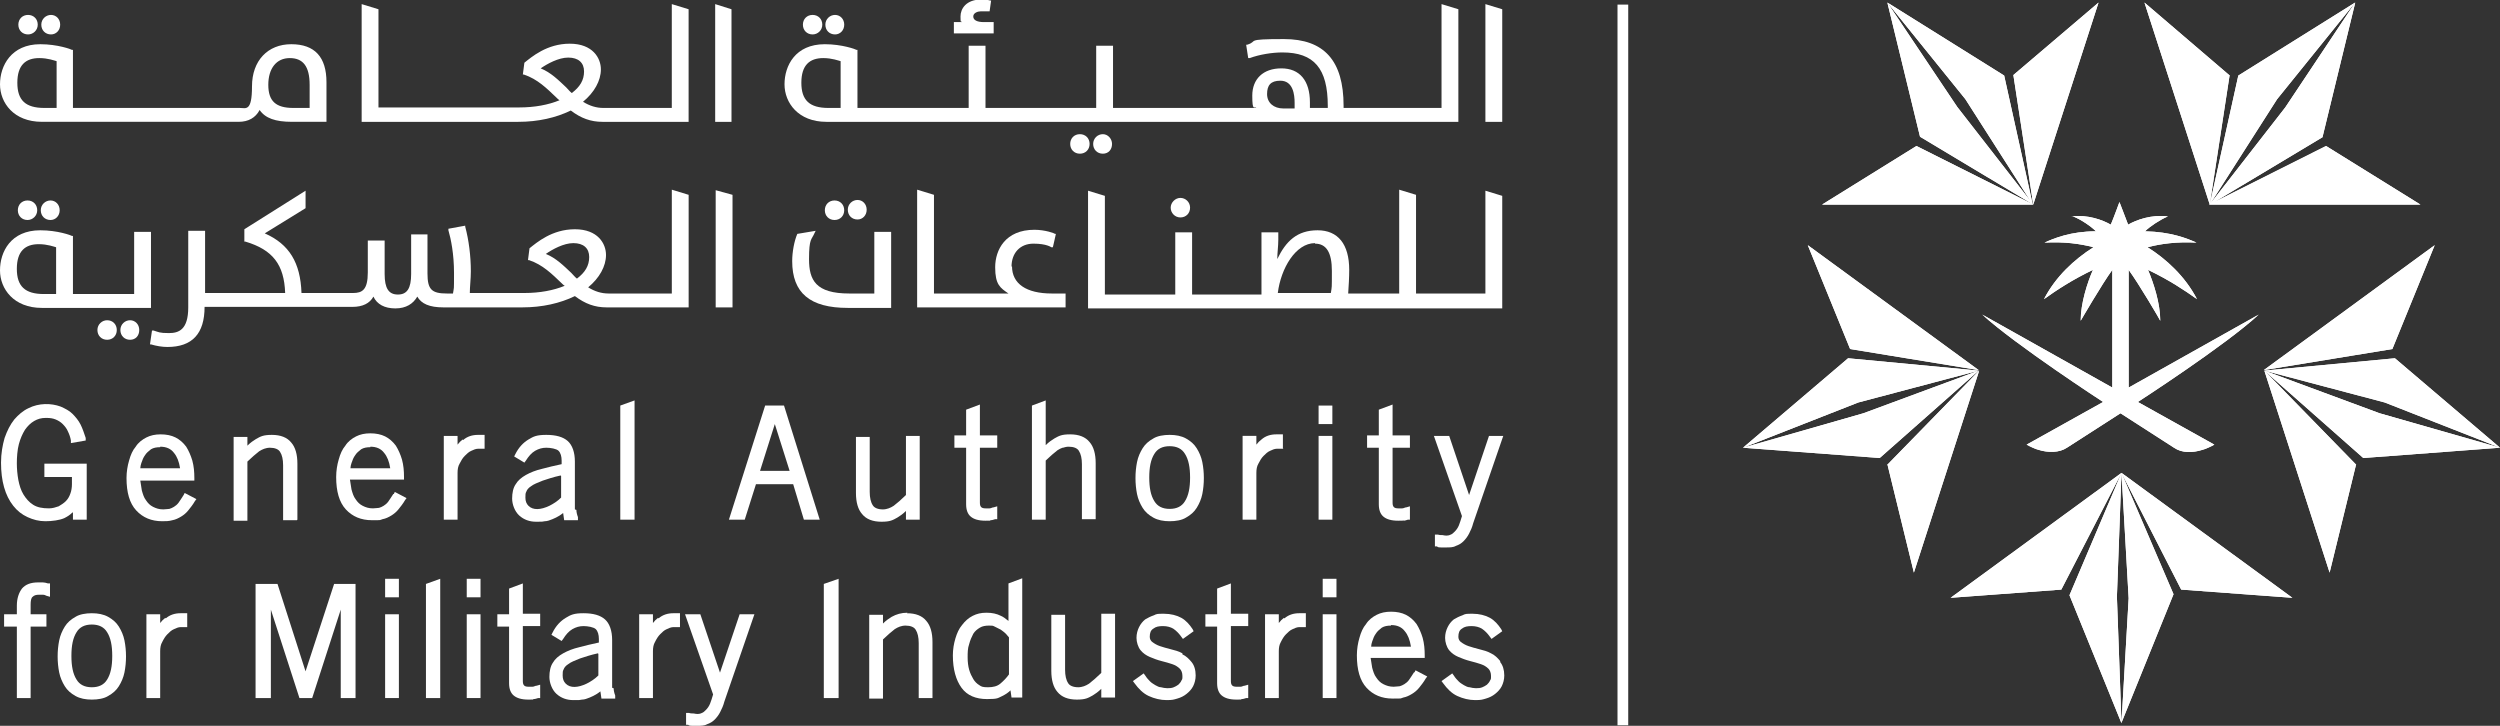 <svg width="124" height="36" viewBox="0 0 124 36" fill="none" xmlns="http://www.w3.org/2000/svg">
<rect x="0" y="0" width="124" height="36" fill="#333333" stroke="none"/>
<g clip-path="url(#clip0_5184_21499)">
<path d="M3.618 25.419V25.776H4.301V22.997H2.201V23.66H3.568V24.017C3.568 24.17 3.542 24.349 3.492 24.476C3.441 24.629 3.365 24.756 3.264 24.858C3.163 24.96 3.036 25.037 2.91 25.113C2.758 25.165 2.606 25.215 2.429 25.215C2.1 25.215 1.847 25.165 1.645 25.037C1.442 24.91 1.291 24.731 1.164 24.527C1.038 24.323 0.962 24.068 0.911 23.813C0.86 23.533 0.835 23.252 0.835 22.972C0.835 22.691 0.86 22.309 0.936 22.029C1.012 21.748 1.113 21.519 1.24 21.315C1.366 21.136 1.518 20.983 1.695 20.881C1.872 20.779 2.05 20.728 2.277 20.728C2.505 20.728 2.631 20.754 2.758 20.805C2.884 20.856 3.011 20.932 3.112 21.034C3.213 21.136 3.315 21.264 3.365 21.391C3.441 21.544 3.492 21.697 3.517 21.85V21.977C3.542 21.977 4.251 21.85 4.251 21.85V21.723C4.175 21.493 4.099 21.264 3.998 21.06C3.897 20.856 3.745 20.677 3.593 20.524C3.441 20.371 3.239 20.269 3.011 20.167C2.53 19.989 1.923 19.989 1.417 20.244C1.139 20.371 0.911 20.575 0.709 20.805C0.506 21.06 0.354 21.366 0.228 21.723C0.127 22.079 0.051 22.487 0.051 22.946C0.051 23.405 0.101 23.813 0.203 24.17C0.304 24.527 0.456 24.833 0.658 25.088C0.86 25.343 1.088 25.521 1.366 25.649C1.645 25.776 1.923 25.853 2.252 25.853C2.581 25.853 2.96 25.802 3.188 25.7C3.34 25.623 3.466 25.547 3.593 25.419H3.618Z" fill="white"/>
<path d="M8.021 25.853C8.224 25.853 8.375 25.853 8.552 25.802C8.704 25.776 8.856 25.7 8.983 25.623C9.109 25.547 9.236 25.445 9.337 25.317C9.438 25.19 9.565 25.037 9.666 24.858L9.742 24.756L9.16 24.451L9.109 24.552C9.008 24.705 8.932 24.833 8.856 24.935C8.78 25.037 8.704 25.088 8.628 25.139C8.552 25.19 8.477 25.215 8.401 25.241C8.325 25.241 8.224 25.266 8.097 25.266C7.895 25.266 7.743 25.215 7.591 25.139C7.439 25.062 7.338 24.96 7.237 24.807C7.136 24.68 7.085 24.502 7.034 24.323C7.009 24.17 6.984 24.017 6.959 23.839H9.64V23.711C9.64 23.405 9.615 23.125 9.539 22.844C9.463 22.589 9.362 22.36 9.236 22.156C9.084 21.952 8.907 21.799 8.704 21.697C8.502 21.595 8.249 21.544 7.971 21.544C7.692 21.544 7.465 21.595 7.262 21.697C7.06 21.799 6.857 21.952 6.731 22.156C6.579 22.334 6.478 22.564 6.402 22.844C6.326 23.099 6.275 23.405 6.275 23.711C6.275 24.425 6.427 24.96 6.756 25.317C7.085 25.674 7.515 25.853 8.046 25.853H8.021ZM7.945 22.156C8.249 22.156 8.477 22.258 8.628 22.462C8.78 22.64 8.881 22.895 8.932 23.227H6.959C6.959 23.15 6.984 23.048 7.009 22.972C7.06 22.819 7.11 22.691 7.186 22.589C7.262 22.462 7.363 22.385 7.49 22.283C7.616 22.207 7.768 22.181 7.945 22.181V22.156Z" fill="white"/>
<path d="M14.751 25.776V22.997C14.751 22.538 14.649 22.181 14.447 21.952C14.245 21.697 13.916 21.57 13.486 21.57C13.055 21.57 12.929 21.646 12.701 21.773C12.575 21.85 12.423 21.952 12.271 22.105V21.672H11.588V25.827H12.271V22.895C12.372 22.793 12.473 22.717 12.575 22.615C12.676 22.538 12.752 22.462 12.853 22.385C12.929 22.334 13.03 22.284 13.106 22.258C13.182 22.233 13.283 22.207 13.384 22.207C13.637 22.207 13.814 22.284 13.89 22.411C13.992 22.564 14.042 22.793 14.042 23.074V25.802H14.725L14.751 25.776Z" fill="white"/>
<path d="M19.508 24.502C19.406 24.655 19.33 24.782 19.255 24.884C19.179 24.986 19.103 25.037 19.027 25.088C18.951 25.139 18.875 25.165 18.799 25.19C18.723 25.19 18.622 25.215 18.495 25.215C18.293 25.215 18.141 25.165 17.989 25.088C17.838 25.012 17.736 24.91 17.635 24.757C17.534 24.629 17.483 24.451 17.433 24.272C17.408 24.119 17.382 23.966 17.357 23.788H20.039V23.66C20.039 23.354 20.014 23.074 19.938 22.793C19.862 22.538 19.761 22.309 19.634 22.105C19.482 21.901 19.305 21.748 19.103 21.646C18.9 21.544 18.647 21.493 18.369 21.493C18.091 21.493 17.863 21.544 17.661 21.646C17.458 21.748 17.256 21.901 17.129 22.105C16.977 22.284 16.876 22.513 16.8 22.793C16.724 23.048 16.674 23.354 16.674 23.66C16.674 24.374 16.826 24.91 17.154 25.267C17.483 25.623 17.914 25.802 18.445 25.802C18.976 25.802 18.799 25.802 18.976 25.751C19.128 25.726 19.28 25.649 19.406 25.573C19.533 25.496 19.659 25.394 19.761 25.267C19.862 25.139 19.988 24.986 20.09 24.808L20.165 24.706L19.583 24.4L19.533 24.502H19.508ZM18.369 22.156C18.673 22.156 18.9 22.258 19.052 22.462C19.204 22.64 19.305 22.895 19.356 23.227H17.382C17.382 23.15 17.408 23.048 17.433 22.972C17.483 22.819 17.534 22.692 17.61 22.59C17.686 22.462 17.787 22.386 17.914 22.284C18.04 22.207 18.192 22.181 18.369 22.181V22.156Z" fill="white"/>
<path d="M22.948 21.799C22.847 21.875 22.771 21.952 22.695 22.054V21.621H22.012V25.776H22.695V23.456C22.695 23.278 22.72 23.125 22.796 22.997C22.872 22.844 22.948 22.717 23.049 22.615C23.15 22.513 23.252 22.411 23.378 22.36C23.479 22.309 23.606 22.258 23.707 22.258H24.036V21.57H23.707C23.429 21.57 23.176 21.646 22.973 21.825L22.948 21.799Z" fill="white"/>
<path d="M28.514 25.267C28.514 25.139 28.514 25.037 28.514 24.935V22.895C28.514 22.436 28.388 22.079 28.16 21.875C27.932 21.672 27.578 21.57 27.098 21.57C26.617 21.57 26.465 21.646 26.212 21.799C25.959 21.952 25.731 22.181 25.554 22.538L25.503 22.64L26.01 22.946L26.085 22.844C26.212 22.64 26.364 22.462 26.541 22.36C26.718 22.258 26.895 22.207 27.098 22.207C27.3 22.207 27.604 22.258 27.705 22.36C27.806 22.462 27.857 22.64 27.857 22.844V23.023C27.502 23.099 27.173 23.176 26.895 23.252C26.566 23.329 26.313 23.431 26.085 23.558C25.858 23.686 25.681 23.839 25.579 24.017C25.453 24.196 25.402 24.451 25.402 24.731C25.402 25.012 25.529 25.368 25.757 25.572C25.984 25.776 26.263 25.878 26.591 25.878C26.92 25.878 26.895 25.878 27.022 25.853C27.148 25.853 27.275 25.802 27.401 25.751C27.528 25.7 27.629 25.649 27.755 25.572C27.806 25.547 27.857 25.496 27.932 25.445L27.983 25.802H28.666V25.649C28.616 25.521 28.59 25.394 28.59 25.292L28.514 25.267ZM27.831 23.609V24.68C27.654 24.858 27.452 24.986 27.249 25.088C26.819 25.292 26.44 25.317 26.212 25.088C26.111 24.986 26.06 24.858 26.06 24.68C26.06 24.502 26.06 24.476 26.111 24.374C26.136 24.298 26.212 24.196 26.338 24.119C26.465 24.017 26.667 23.941 26.92 23.839C27.148 23.762 27.452 23.66 27.806 23.584L27.831 23.609Z" fill="white"/>
<path d="M31.474 19.861L30.766 20.116V25.776H31.474V19.861Z" fill="white"/>
<path d="M39.873 25.776H40.658L38.887 20.116H37.951L36.154 25.776H36.939L37.495 24.017H39.342L39.873 25.776ZM39.14 23.354H37.698L38.431 21.034L39.165 23.354H39.14Z" fill="white"/>
<path d="M44.909 24.578C44.808 24.68 44.707 24.757 44.606 24.859C44.505 24.935 44.429 25.012 44.327 25.088C44.251 25.139 44.15 25.19 44.074 25.215C43.998 25.241 43.897 25.267 43.796 25.267C43.543 25.267 43.366 25.19 43.29 25.062C43.189 24.91 43.138 24.68 43.138 24.4V21.672H42.455V24.451C42.455 24.91 42.556 25.267 42.759 25.496C42.961 25.751 43.29 25.878 43.72 25.878C44.15 25.878 44.277 25.802 44.505 25.674C44.631 25.598 44.783 25.496 44.935 25.343V25.776H45.618V21.621H44.935V24.553L44.909 24.578Z" fill="white"/>
<path d="M49.463 25.776V25.113L49.286 25.164C49.21 25.164 49.16 25.215 49.084 25.215C49.008 25.215 48.932 25.215 48.881 25.215C48.679 25.215 48.603 25.139 48.603 24.935V22.207H49.463V21.595H48.603V20.065L47.92 20.32V21.595H47.338V22.207H47.92V25.011C47.92 25.292 47.996 25.496 48.148 25.623C48.299 25.751 48.527 25.827 48.881 25.827C49.236 25.827 49.058 25.827 49.134 25.802C49.21 25.802 49.286 25.776 49.362 25.751H49.463V25.776Z" fill="white"/>
<path d="M52.727 22.207C52.803 22.181 52.904 22.156 53.005 22.156C53.258 22.156 53.435 22.232 53.511 22.36C53.612 22.513 53.663 22.742 53.663 23.023V25.751H54.346V22.972C54.346 22.513 54.245 22.156 54.043 21.927C53.84 21.672 53.511 21.544 53.081 21.544C52.651 21.544 52.525 21.62 52.297 21.748C52.17 21.825 52.019 21.927 51.867 22.079V19.861L51.184 20.116V25.776H51.867V22.844C51.968 22.742 52.069 22.666 52.17 22.564C52.272 22.487 52.347 22.411 52.449 22.334C52.525 22.283 52.626 22.232 52.702 22.207H52.727Z" fill="white"/>
<path d="M58.825 25.674C59.053 25.547 59.23 25.394 59.356 25.19C59.483 24.986 59.584 24.756 59.635 24.502C59.685 24.247 59.711 23.992 59.711 23.711C59.711 23.431 59.685 23.176 59.635 22.921C59.584 22.666 59.483 22.436 59.356 22.233C59.23 22.029 59.053 21.875 58.825 21.748C58.597 21.621 58.319 21.57 58.016 21.57C57.712 21.57 57.408 21.621 57.206 21.748C56.978 21.875 56.801 22.029 56.675 22.233C56.548 22.436 56.447 22.666 56.396 22.921C56.346 23.176 56.32 23.431 56.32 23.711C56.32 23.992 56.346 24.247 56.396 24.502C56.447 24.756 56.548 24.986 56.675 25.19C56.801 25.394 56.978 25.547 57.206 25.674C57.434 25.802 57.712 25.853 58.016 25.853C58.319 25.853 58.623 25.802 58.825 25.674ZM58.016 25.241C57.661 25.241 57.408 25.113 57.256 24.858C57.079 24.578 57.003 24.196 57.003 23.686C57.003 23.176 57.079 22.793 57.256 22.513C57.408 22.258 57.661 22.131 58.016 22.131C58.37 22.131 58.623 22.258 58.775 22.513C58.952 22.793 59.028 23.176 59.028 23.686C59.028 24.196 58.952 24.578 58.775 24.858C58.623 25.113 58.37 25.241 58.016 25.241Z" fill="white"/>
<path d="M63.632 22.232V21.544H63.303C63.024 21.544 62.771 21.62 62.569 21.799C62.468 21.875 62.392 21.952 62.316 22.054V21.62H61.633V25.776H62.316V23.456C62.316 23.278 62.341 23.125 62.417 22.997C62.493 22.844 62.569 22.717 62.67 22.615C62.771 22.513 62.873 22.411 62.999 22.36C63.1 22.309 63.227 22.258 63.328 22.258H63.657L63.632 22.232Z" fill="white"/>
<path d="M66.085 21.621H65.402V25.776H66.085V21.621Z" fill="white"/>
<path d="M66.085 20.116H65.402V21.034H66.085V20.116Z" fill="white"/>
<path d="M69.603 25.827C69.679 25.827 69.755 25.802 69.831 25.776H69.932V25.113L69.755 25.164C69.679 25.164 69.628 25.215 69.552 25.215C69.477 25.215 69.401 25.215 69.35 25.215C69.148 25.215 69.072 25.139 69.072 24.935V22.207H69.932V21.595H69.072V20.065L68.389 20.32V21.595H67.807V22.207H68.389V25.011C68.389 25.292 68.465 25.496 68.616 25.623C68.768 25.751 68.996 25.827 69.35 25.827C69.704 25.827 69.527 25.827 69.603 25.802V25.827Z" fill="white"/>
<path d="M73.854 21.621L72.867 24.553L71.88 21.621H71.121L72.513 25.598C72.462 25.776 72.411 25.929 72.361 26.057C72.31 26.184 72.234 26.286 72.158 26.363C72.082 26.439 72.032 26.49 71.956 26.516C71.804 26.592 71.678 26.567 71.551 26.541C71.475 26.541 71.399 26.541 71.323 26.516H71.172V27.102H71.273C71.323 27.153 71.399 27.153 71.475 27.153C71.551 27.153 71.627 27.153 71.728 27.153C71.905 27.153 72.082 27.153 72.209 27.077C72.361 27.026 72.487 26.949 72.588 26.847C72.69 26.745 72.791 26.618 72.867 26.465C72.943 26.312 73.019 26.159 73.069 25.955L74.562 21.621H73.828H73.854Z" fill="white"/>
<path d="M2.151 28.887C2.075 28.887 1.974 28.887 1.898 28.887C1.519 28.887 1.266 28.989 1.089 29.193C0.937 29.397 0.836 29.677 0.836 30.034V30.468H0.203V31.079H0.836V34.623H1.519V31.079H2.303V30.468H1.519V29.983C1.519 29.805 1.544 29.652 1.62 29.601C1.696 29.524 1.797 29.499 1.924 29.499C2.05 29.499 2.075 29.499 2.126 29.499C2.202 29.499 2.252 29.524 2.303 29.55L2.48 29.601V28.938H2.379C2.303 28.912 2.202 28.887 2.126 28.887H2.151Z" fill="white"/>
<path d="M5.895 31.079C5.769 30.875 5.592 30.723 5.364 30.595C5.136 30.468 4.858 30.416 4.555 30.416C4.251 30.416 3.947 30.468 3.745 30.595C3.517 30.723 3.34 30.875 3.214 31.079C3.087 31.283 2.986 31.513 2.935 31.768C2.885 32.023 2.859 32.278 2.859 32.558C2.859 32.839 2.885 33.094 2.935 33.349C2.986 33.603 3.087 33.833 3.214 34.037C3.34 34.241 3.517 34.394 3.745 34.521C3.973 34.649 4.251 34.7 4.555 34.7C4.858 34.7 5.162 34.649 5.364 34.521C5.592 34.394 5.769 34.241 5.895 34.037C6.022 33.833 6.123 33.603 6.174 33.349C6.224 33.094 6.25 32.839 6.25 32.558C6.25 32.278 6.224 32.023 6.174 31.768C6.123 31.513 6.022 31.283 5.895 31.079ZM5.567 32.533C5.567 33.043 5.491 33.425 5.314 33.706C5.162 33.96 4.909 34.088 4.555 34.088C4.2 34.088 3.947 33.96 3.796 33.706C3.618 33.425 3.542 33.043 3.542 32.533C3.542 32.023 3.618 31.64 3.796 31.36C3.947 31.105 4.2 30.977 4.555 30.977C4.909 30.977 5.162 31.105 5.314 31.36C5.491 31.64 5.567 32.023 5.567 32.533Z" fill="white"/>
<path d="M8.198 30.646C8.097 30.723 8.021 30.799 7.945 30.901V30.468H7.262V34.623H7.945V32.303C7.945 32.125 7.97 31.972 8.046 31.844C8.122 31.691 8.198 31.564 8.299 31.462C8.4 31.36 8.501 31.258 8.628 31.207C8.729 31.156 8.856 31.105 8.957 31.105H9.286V30.416H8.957C8.679 30.416 8.426 30.493 8.223 30.672L8.198 30.646Z" fill="white"/>
<path d="M15.155 33.298L13.764 28.963H12.676V34.623H13.435V30.238L14.852 34.623H15.484L16.901 30.238V34.623H17.635V28.963H16.572L15.155 33.298Z" fill="white"/>
<path d="M19.785 30.468H19.102V34.623H19.785V30.468Z" fill="white"/>
<path d="M19.785 28.708H19.102V29.626H19.785V28.708Z" fill="white"/>
<path d="M21.127 34.623H21.835V28.708L21.127 28.963V34.623Z" fill="white"/>
<path d="M23.834 30.468H23.15V34.623H23.834V30.468Z" fill="white"/>
<path d="M23.834 28.708H23.15V29.626H23.834V28.708Z" fill="white"/>
<path d="M25.933 28.938L25.25 29.193V30.468H24.668V31.079H25.25V33.884C25.25 34.164 25.326 34.368 25.478 34.496C25.629 34.623 25.857 34.7 26.211 34.7C26.566 34.7 26.388 34.7 26.464 34.674C26.54 34.674 26.616 34.649 26.692 34.623H26.793V33.961L26.616 34.011C26.54 34.011 26.49 34.062 26.414 34.062C26.338 34.062 26.262 34.062 26.211 34.062C26.009 34.062 25.933 33.986 25.933 33.782V31.054H26.793V30.442H25.933V28.912V28.938Z" fill="white"/>
<path d="M30.362 34.113C30.362 33.986 30.362 33.884 30.362 33.782V31.742C30.362 31.283 30.235 30.926 30.008 30.723C29.78 30.518 29.426 30.416 28.945 30.416C28.464 30.416 28.313 30.493 28.06 30.646C27.807 30.799 27.579 31.028 27.402 31.385L27.351 31.487L27.857 31.793L27.933 31.691C28.06 31.487 28.211 31.309 28.389 31.207C28.566 31.105 28.743 31.054 28.945 31.054C29.148 31.054 29.451 31.105 29.552 31.207C29.654 31.309 29.704 31.487 29.704 31.691V31.87C29.35 31.946 29.021 32.023 28.743 32.099C28.414 32.176 28.161 32.278 27.933 32.405C27.705 32.533 27.528 32.686 27.427 32.864C27.301 33.043 27.25 33.297 27.25 33.578C27.25 33.858 27.377 34.215 27.604 34.419C27.832 34.623 28.11 34.725 28.439 34.725C28.768 34.725 28.743 34.725 28.869 34.7C28.996 34.7 29.122 34.649 29.249 34.598C29.375 34.547 29.477 34.496 29.603 34.419C29.654 34.394 29.704 34.343 29.78 34.292L29.831 34.649H30.514V34.496C30.463 34.368 30.438 34.241 30.438 34.139L30.362 34.113ZM29.679 32.431V33.502C29.502 33.68 29.299 33.807 29.097 33.909C28.667 34.113 28.287 34.139 28.06 33.909C27.958 33.807 27.908 33.68 27.908 33.502C27.908 33.323 27.908 33.297 27.958 33.196C27.984 33.119 28.06 33.017 28.186 32.941C28.313 32.839 28.515 32.762 28.768 32.66C28.996 32.584 29.299 32.482 29.654 32.405L29.679 32.431Z" fill="white"/>
<path d="M32.639 30.646C32.538 30.723 32.462 30.799 32.386 30.901V30.468H31.703V34.623H32.386V32.303C32.386 32.125 32.411 31.972 32.487 31.844C32.563 31.691 32.639 31.564 32.74 31.462C32.842 31.36 32.943 31.258 33.069 31.207C33.171 31.156 33.297 31.105 33.398 31.105H33.727V30.416H33.398C33.12 30.416 32.867 30.493 32.665 30.672L32.639 30.646Z" fill="white"/>
<path d="M35.724 33.4L34.737 30.468H33.978L35.37 34.445C35.319 34.623 35.269 34.776 35.218 34.904C35.168 35.031 35.092 35.133 35.016 35.21C34.94 35.286 34.889 35.337 34.813 35.363C34.662 35.439 34.535 35.414 34.409 35.388C34.333 35.388 34.257 35.388 34.181 35.363H34.029V35.949H34.13C34.181 36 34.257 36 34.333 36C34.409 36 34.484 36 34.586 36C34.763 36 34.94 36 35.066 35.924C35.218 35.873 35.345 35.796 35.446 35.694C35.547 35.592 35.648 35.465 35.724 35.312C35.8 35.159 35.876 35.006 35.927 34.802L37.419 30.468H36.686L35.699 33.4H35.724Z" fill="white"/>
<path d="M40.861 34.623H41.595V28.708L40.861 28.963V34.623Z" fill="white"/>
<path d="M45.011 30.391C44.707 30.391 44.454 30.468 44.227 30.595C44.1 30.672 43.948 30.774 43.796 30.927V30.493H43.113V34.649H43.796V31.717C43.898 31.615 43.999 31.538 44.1 31.436C44.201 31.36 44.277 31.284 44.378 31.207C44.454 31.156 44.555 31.105 44.631 31.079C44.707 31.054 44.808 31.029 44.91 31.029C45.163 31.029 45.34 31.105 45.416 31.233C45.517 31.385 45.568 31.615 45.568 31.895V34.623H46.251V31.844C46.251 31.385 46.149 31.029 45.947 30.799C45.745 30.544 45.416 30.417 44.986 30.417L45.011 30.391Z" fill="white"/>
<path d="M50.02 30.799C49.893 30.697 49.767 30.595 49.64 30.544C49.438 30.442 49.21 30.391 48.932 30.391C48.653 30.391 48.451 30.442 48.248 30.544C48.046 30.646 47.869 30.799 47.717 31.003C47.565 31.181 47.464 31.411 47.388 31.666C47.312 31.921 47.262 32.201 47.262 32.507C47.262 33.196 47.413 33.731 47.692 34.114C47.97 34.496 48.4 34.674 48.957 34.674C49.514 34.674 49.488 34.623 49.716 34.521C49.868 34.445 49.994 34.368 50.121 34.241L50.171 34.598H50.703V28.683L50.02 28.938V30.799ZM49.64 31.232C49.741 31.309 49.817 31.36 49.893 31.436C49.944 31.487 49.994 31.564 50.045 31.615V33.451C49.918 33.629 49.767 33.782 49.615 33.91C49.463 34.037 49.261 34.088 49.008 34.088C48.755 34.088 48.679 34.062 48.577 33.986C48.451 33.91 48.35 33.807 48.274 33.68C48.198 33.553 48.122 33.4 48.071 33.221C48.021 33.043 47.995 32.839 47.995 32.609C47.995 32.38 47.995 32.15 48.071 31.946C48.122 31.742 48.198 31.589 48.274 31.436C48.35 31.309 48.476 31.207 48.603 31.131C48.729 31.054 48.881 31.029 49.058 31.029C49.235 31.029 49.235 31.029 49.336 31.079C49.438 31.131 49.539 31.181 49.64 31.232Z" fill="white"/>
<path d="M54.599 33.4C54.498 33.502 54.396 33.578 54.295 33.68C54.194 33.757 54.118 33.833 54.017 33.91C53.941 33.961 53.84 34.011 53.764 34.037C53.688 34.062 53.587 34.088 53.486 34.088C53.233 34.088 53.055 34.011 52.98 33.884C52.878 33.731 52.828 33.502 52.828 33.221V30.493H52.145V33.272C52.145 33.731 52.246 34.088 52.448 34.318C52.651 34.572 52.98 34.7 53.41 34.7C53.84 34.7 53.966 34.623 54.194 34.496C54.32 34.419 54.472 34.318 54.624 34.164V34.598H55.307V30.442H54.624V33.374L54.599 33.4Z" fill="white"/>
<path d="M58.648 32.405C58.47 32.303 58.268 32.252 58.066 32.201C57.863 32.15 57.686 32.099 57.534 32.048C57.383 31.997 57.256 31.921 57.155 31.844C57.079 31.793 57.028 31.691 57.028 31.589C57.028 31.386 57.079 31.258 57.205 31.181C57.332 31.079 57.484 31.054 57.686 31.054C57.889 31.054 58.066 31.105 58.192 31.181C58.344 31.284 58.47 31.411 58.597 31.589L58.673 31.691L59.204 31.309L59.154 31.207C59.002 30.977 58.825 30.774 58.597 30.646C58.369 30.519 58.066 30.442 57.737 30.442C57.408 30.442 57.383 30.442 57.231 30.519C57.079 30.57 56.927 30.646 56.801 30.723C56.674 30.825 56.573 30.952 56.497 31.105C56.421 31.258 56.37 31.436 56.37 31.64C56.37 31.844 56.446 32.099 56.573 32.252C56.699 32.405 56.851 32.507 57.028 32.584C57.205 32.66 57.408 32.737 57.61 32.788C57.813 32.839 57.99 32.89 58.142 32.941C58.293 32.992 58.42 33.068 58.521 33.17C58.597 33.247 58.648 33.374 58.648 33.527C58.648 33.68 58.648 33.68 58.597 33.757C58.572 33.833 58.496 33.91 58.445 33.961C58.369 34.011 58.293 34.062 58.217 34.088C58.04 34.164 57.762 34.139 57.585 34.088C57.484 34.088 57.408 34.037 57.307 33.986C57.231 33.935 57.13 33.884 57.054 33.808C56.978 33.731 56.877 33.629 56.801 33.502L56.725 33.4L56.193 33.782L56.269 33.884C56.472 34.164 56.699 34.394 56.978 34.522C57.256 34.649 57.56 34.725 57.863 34.725C58.167 34.725 58.217 34.7 58.395 34.649C58.572 34.598 58.724 34.522 58.85 34.419C58.977 34.318 59.103 34.19 59.179 34.037C59.255 33.884 59.305 33.706 59.305 33.502C59.305 33.221 59.23 32.992 59.103 32.839C58.977 32.686 58.825 32.533 58.648 32.456V32.405Z" fill="white"/>
<path d="M61.052 28.938L60.369 29.193V30.468H59.787V31.079H60.369V33.884C60.369 34.164 60.445 34.368 60.597 34.496C60.748 34.623 60.976 34.7 61.331 34.7C61.685 34.7 61.508 34.7 61.584 34.674C61.659 34.674 61.735 34.649 61.811 34.623H61.912V33.961L61.735 34.011C61.659 34.011 61.609 34.062 61.533 34.062C61.457 34.062 61.381 34.062 61.331 34.062C61.128 34.062 61.052 33.986 61.052 33.782V31.054H61.912V30.442H61.052V28.912V28.938Z" fill="white"/>
<path d="M63.682 30.646C63.581 30.723 63.505 30.799 63.429 30.901V30.468H62.746V34.623H63.429V32.303C63.429 32.125 63.455 31.972 63.53 31.844C63.606 31.691 63.682 31.564 63.783 31.462C63.885 31.36 63.986 31.258 64.112 31.207C64.213 31.156 64.34 31.105 64.441 31.105H64.77V30.416H64.441C64.163 30.416 63.91 30.493 63.708 30.672L63.682 30.646Z" fill="white"/>
<path d="M66.289 30.468H65.606V34.623H66.289V30.468Z" fill="white"/>
<path d="M66.289 28.708H65.606V29.626H66.289V28.708Z" fill="white"/>
<path d="M70.135 33.349C70.033 33.502 69.957 33.629 69.882 33.731C69.806 33.833 69.73 33.884 69.654 33.935C69.578 33.986 69.502 34.011 69.426 34.037C69.35 34.037 69.249 34.062 69.123 34.062C68.92 34.062 68.768 34.011 68.616 33.935C68.465 33.858 68.363 33.757 68.262 33.603C68.161 33.476 68.11 33.298 68.06 33.119C68.034 32.966 68.009 32.813 67.984 32.635H70.666V32.507C70.666 32.201 70.641 31.921 70.565 31.64C70.489 31.385 70.388 31.156 70.261 30.952C70.109 30.748 69.932 30.595 69.73 30.493C69.527 30.391 69.274 30.34 68.996 30.34C68.718 30.34 68.49 30.391 68.287 30.493C68.085 30.595 67.883 30.748 67.756 30.952C67.604 31.131 67.503 31.36 67.427 31.64C67.351 31.895 67.301 32.201 67.301 32.507C67.301 33.221 67.453 33.757 67.781 34.114C68.11 34.47 68.54 34.649 69.072 34.649C69.603 34.649 69.426 34.649 69.603 34.598C69.755 34.572 69.907 34.496 70.033 34.419C70.16 34.343 70.286 34.241 70.388 34.114C70.489 33.986 70.615 33.833 70.716 33.654L70.792 33.553L70.21 33.247L70.16 33.349H70.135ZM68.996 31.003C69.3 31.003 69.527 31.105 69.679 31.309C69.831 31.487 69.932 31.742 69.983 32.074H68.009C68.009 31.997 68.034 31.895 68.06 31.819C68.11 31.666 68.161 31.538 68.237 31.436C68.313 31.309 68.414 31.232 68.54 31.131C68.667 31.054 68.819 31.029 68.996 31.029V31.003Z" fill="white"/>
<path d="M74.41 32.788C74.283 32.635 74.131 32.482 73.954 32.405C73.777 32.303 73.575 32.252 73.372 32.201C73.17 32.15 72.993 32.099 72.841 32.048C72.689 31.997 72.563 31.921 72.461 31.844C72.385 31.793 72.335 31.691 72.335 31.589C72.335 31.386 72.385 31.258 72.512 31.181C72.638 31.079 72.79 31.054 72.993 31.054C73.195 31.054 73.372 31.105 73.499 31.181C73.651 31.284 73.777 31.411 73.904 31.589L73.98 31.691L74.511 31.309L74.46 31.207C74.308 30.977 74.131 30.774 73.904 30.646C73.676 30.519 73.372 30.442 73.043 30.442C72.714 30.442 72.689 30.442 72.537 30.519C72.385 30.57 72.234 30.646 72.107 30.723C71.981 30.825 71.879 30.952 71.804 31.105C71.728 31.258 71.677 31.436 71.677 31.64C71.677 31.844 71.753 32.099 71.879 32.252C72.006 32.405 72.158 32.507 72.335 32.584C72.512 32.66 72.714 32.737 72.917 32.788C73.119 32.839 73.296 32.89 73.448 32.941C73.6 32.992 73.727 33.068 73.828 33.17C73.904 33.247 73.954 33.374 73.954 33.527C73.954 33.68 73.954 33.68 73.904 33.757C73.878 33.833 73.802 33.91 73.752 33.961C73.676 34.011 73.6 34.062 73.524 34.088C73.347 34.164 73.069 34.139 72.892 34.088C72.79 34.088 72.714 34.037 72.613 33.986C72.537 33.935 72.436 33.884 72.36 33.808C72.284 33.731 72.183 33.629 72.107 33.502L72.031 33.4L71.5 33.782L71.576 33.884C71.778 34.164 72.006 34.394 72.284 34.522C72.563 34.649 72.866 34.725 73.17 34.725C73.474 34.725 73.524 34.7 73.701 34.649C73.878 34.598 74.03 34.522 74.157 34.419C74.283 34.318 74.41 34.19 74.486 34.037C74.561 33.884 74.612 33.706 74.612 33.502C74.612 33.221 74.536 32.992 74.41 32.839V32.788Z" fill="white"/>
<path d="M2.1 6.042H11.841C12.322 6.042 12.676 5.839 12.878 5.456C13.156 5.864 13.662 6.042 14.472 6.042H16.193V4.079C16.193 2.83 15.611 2.193 14.447 2.193C13.283 2.193 12.499 3.008 12.499 4.283C12.499 5.558 12.195 5.354 11.892 5.354H3.618V2.473H3.567C3.542 2.448 2.859 2.193 1.999 2.193C0.557 2.193 0 3.263 0 4.181C0 5.099 0.683 6.042 2.075 6.042H2.1ZM1.948 2.881C2.378 2.881 2.707 3.008 2.808 3.034V5.354H2.201C1.265 5.354 0.86 4.972 0.86 4.105C0.86 3.238 1.265 2.881 1.948 2.881ZM15.358 5.354H14.548C13.688 5.354 13.308 5.023 13.308 4.207C13.308 3.391 13.713 2.881 14.371 2.881C15.029 2.881 15.358 3.289 15.358 4.207V5.354Z" fill="white"/>
<path d="M2.53 1.708C2.783 1.708 2.985 1.504 2.985 1.224C2.985 0.943 2.783 0.74 2.53 0.74C2.277 0.74 2.049 0.943 2.049 1.224C2.049 1.504 2.251 1.708 2.53 1.708Z" fill="white"/>
<path d="M1.391 1.708C1.644 1.708 1.872 1.504 1.872 1.224C1.872 0.943 1.669 0.74 1.391 0.74C1.113 0.74 0.91 0.943 0.91 1.224C0.91 1.504 1.113 1.708 1.391 1.708Z" fill="white"/>
<path d="M33.27 5.354H29.93C29.576 5.354 29.247 5.252 28.918 5.048C29.475 4.589 29.804 4.003 29.804 3.442C29.804 2.881 29.399 2.167 28.26 2.167C27.122 2.167 26.363 2.83 26.009 3.111L25.933 3.697H25.983C26.666 3.926 27.122 4.385 27.602 4.844C27.653 4.895 27.704 4.946 27.754 4.972C27.198 5.201 26.515 5.329 25.756 5.329H18.772V0.459L17.938 0.204V6.043H25.705C26.692 6.043 27.577 5.839 28.311 5.482C28.817 5.864 29.298 6.043 29.88 6.043H34.155V0.459L33.321 0.204V5.354H33.27ZM28.184 2.856C28.69 2.856 28.969 3.111 28.969 3.544C28.969 3.977 28.766 4.309 28.361 4.615C28.26 4.538 28.184 4.436 28.083 4.334C27.704 3.977 27.324 3.595 26.818 3.391C27.147 3.162 27.704 2.856 28.184 2.856Z" fill="white"/>
<path d="M36.282 0.459L35.473 0.204V6.043H36.282V0.459Z" fill="white"/>
<path d="M41.418 1.708C41.671 1.708 41.874 1.504 41.874 1.224C41.874 0.943 41.671 0.74 41.418 0.74C41.165 0.74 40.938 0.943 40.938 1.224C40.938 1.504 41.14 1.708 41.418 1.708Z" fill="white"/>
<path d="M40.305 1.708C40.558 1.708 40.786 1.504 40.786 1.224C40.786 0.943 40.583 0.74 40.305 0.74C40.027 0.74 39.824 0.943 39.824 1.224C39.824 1.504 40.027 1.708 40.305 1.708Z" fill="white"/>
<path d="M49.286 1.096H48.805C48.451 1.096 48.274 0.994 48.274 0.816C48.274 0.637 48.502 0.561 48.654 0.561C48.805 0.561 48.881 0.561 48.982 0.561H49.084L49.16 0.026H49.109C49.033 0 48.856 -0.025 48.679 -0.025C47.92 -0.025 47.641 0.434 47.641 0.816C47.641 1.198 47.667 1.02 47.717 1.096C47.616 1.096 47.49 1.096 47.363 1.096H47.312V1.657H49.286V1.096Z" fill="white"/>
<path d="M72.335 6.043V0.459L71.5 0.204V5.354H66.642V5.252C66.642 3.009 65.68 1.938 63.682 1.938C61.683 1.938 62.442 2.04 61.86 2.218H61.809L61.911 2.881H61.987C62.467 2.703 63.1 2.601 63.606 2.601C65.174 2.601 65.858 3.391 65.858 5.252V5.354H64.972V5.074C64.972 4.003 64.466 3.391 63.555 3.391C62.644 3.391 62.113 3.926 62.113 4.742C62.113 5.558 62.214 5.252 62.316 5.354C62.265 5.354 62.24 5.354 62.189 5.354H55.206V2.269H54.371V5.354H48.881V2.269H48.046V5.354H42.53V2.473H42.48C42.454 2.448 41.771 2.193 40.911 2.193C39.443 2.193 38.912 3.264 38.912 4.181C38.912 5.099 39.595 6.043 40.987 6.043H72.335ZM40.835 2.881C41.265 2.881 41.594 3.009 41.695 3.034V5.354H41.088C40.152 5.354 39.747 4.972 39.747 4.105C39.747 3.238 40.152 2.881 40.835 2.881ZM63.505 4.003C64.137 4.003 64.213 4.691 64.213 5.099V5.38H63.656C63.176 5.38 62.847 5.099 62.847 4.666C62.847 4.232 63.024 4.003 63.505 4.003Z" fill="white"/>
<path d="M55.157 7.139C55.157 6.884 54.954 6.655 54.701 6.655C54.448 6.655 54.221 6.859 54.221 7.139C54.221 7.419 54.423 7.623 54.701 7.623C54.98 7.623 55.157 7.419 55.157 7.139Z" fill="white"/>
<path d="M53.082 7.139C53.082 7.419 53.284 7.623 53.563 7.623C53.841 7.623 54.044 7.419 54.044 7.139C54.044 6.859 53.841 6.655 53.563 6.655C53.284 6.655 53.082 6.859 53.082 7.139Z" fill="white"/>
<path d="M73.676 0.204V6.043H74.511V0.459L73.676 0.204Z" fill="white"/>
<path d="M1.365 10.912C1.618 10.912 1.846 10.708 1.846 10.428C1.846 10.147 1.644 9.943 1.365 9.943C1.087 9.943 0.885 10.147 0.885 10.428C0.885 10.708 1.087 10.912 1.365 10.912Z" fill="white"/>
<path d="M2.504 10.912C2.757 10.912 2.96 10.708 2.96 10.428C2.96 10.147 2.757 9.943 2.504 9.943C2.251 9.943 2.023 10.147 2.023 10.428C2.023 10.708 2.226 10.912 2.504 10.912Z" fill="white"/>
<path d="M7.489 11.499H6.654V14.584H3.618V11.703H3.567C3.542 11.677 2.859 11.422 1.999 11.422C0.531 11.422 0 12.493 0 13.411C0 14.329 0.683 15.272 2.075 15.272H7.489V11.499ZM1.923 12.111C2.353 12.111 2.682 12.238 2.783 12.264V14.584H2.176C1.24 14.584 0.835 14.201 0.835 13.334C0.835 12.467 1.24 12.111 1.923 12.111Z" fill="white"/>
<path d="M6.451 15.884C6.198 15.884 5.971 16.088 5.971 16.369C5.971 16.649 6.173 16.853 6.451 16.853C6.73 16.853 6.907 16.649 6.907 16.369C6.907 16.088 6.704 15.884 6.451 15.884Z" fill="white"/>
<path d="M5.313 15.884C5.06 15.884 4.832 16.088 4.832 16.369C4.832 16.649 5.034 16.853 5.313 16.853C5.591 16.853 5.793 16.649 5.793 16.369C5.793 16.088 5.591 15.884 5.313 15.884Z" fill="white"/>
<path d="M33.322 14.558H30.185C29.831 14.558 29.502 14.456 29.173 14.252C29.73 13.793 30.058 13.207 30.058 12.646C30.058 12.085 29.654 11.371 28.515 11.371C27.377 11.371 26.618 12.034 26.263 12.315L26.188 12.901H26.238C26.921 13.13 27.377 13.589 27.857 14.048C27.908 14.099 27.959 14.15 28.009 14.176C27.453 14.405 26.769 14.533 26.01 14.533H23.303C23.303 14.227 23.354 13.819 23.354 13.462C23.354 12.697 23.253 11.906 23.075 11.244V11.193L22.241 11.346V11.422C22.367 11.856 22.519 12.595 22.519 13.538C22.519 14.482 22.519 14.201 22.468 14.558H22.165C21.406 14.558 21.203 14.354 21.203 13.564V11.626H20.393V13.589C20.393 14.303 20.191 14.609 19.736 14.609C19.28 14.609 19.078 14.303 19.078 13.589V11.932H18.243V13.513C18.243 14.38 17.965 14.533 17.509 14.533H14.954C14.903 13.028 14.347 12.111 13.132 11.575L15.156 10.326V9.459L12.12 11.371V11.983H12.171C13.537 12.391 14.094 13.13 14.144 14.533H10.172V11.448H9.337V15.246C9.337 16.368 8.856 16.521 8.376 16.521C7.895 16.521 7.87 16.47 7.617 16.394H7.541C7.541 16.368 7.439 17.082 7.439 17.082H7.49C7.743 17.159 8.047 17.21 8.3 17.21C9.539 17.21 10.147 16.547 10.147 15.221H17.484C17.99 15.221 18.344 15.043 18.521 14.711C18.698 15.094 19.078 15.297 19.609 15.297C20.14 15.297 20.495 15.068 20.697 14.711C20.9 15.068 21.304 15.246 21.988 15.246H25.909C26.896 15.246 27.781 15.043 28.515 14.686C29.021 15.068 29.502 15.246 30.084 15.246H34.157V9.663L33.322 9.408V14.558ZM28.439 12.059C28.945 12.059 29.224 12.315 29.224 12.748C29.224 13.181 29.021 13.513 28.616 13.819C28.515 13.742 28.439 13.64 28.338 13.538C27.959 13.181 27.579 12.799 27.073 12.595C27.402 12.366 27.959 12.059 28.439 12.059Z" fill="white"/>
<path d="M35.498 15.247H36.333V9.663L35.498 9.434V15.247Z" fill="white"/>
<path d="M43.366 14.558H42.127C40.457 14.558 40.128 13.895 40.128 12.85C40.128 11.805 40.254 11.907 40.406 11.55L40.457 11.448L39.546 11.601C39.394 11.958 39.293 12.493 39.293 12.952C39.293 14.533 40.178 15.272 42.051 15.272H44.201V11.499H43.366V14.584V14.558Z" fill="white"/>
<path d="M42.532 10.887C42.785 10.887 42.987 10.683 42.987 10.402C42.987 10.122 42.785 9.918 42.532 9.918C42.279 9.918 42.051 10.122 42.051 10.402C42.051 10.683 42.253 10.887 42.532 10.887Z" fill="white"/>
<path d="M40.912 10.428C40.912 10.708 41.114 10.912 41.393 10.912C41.671 10.912 41.873 10.708 41.873 10.428C41.873 10.147 41.671 9.943 41.393 9.943C41.114 9.943 40.912 10.147 40.912 10.428Z" fill="white"/>
<path d="M50.171 13.232C50.171 12.544 50.601 12.085 51.259 12.085C51.917 12.085 52.144 12.264 52.144 12.264H52.22C52.22 12.289 52.372 11.601 52.372 11.601H52.322C52.322 11.575 51.841 11.397 51.309 11.397C49.867 11.397 49.361 12.391 49.361 13.258C49.361 14.125 49.614 14.278 50.019 14.558H46.325V9.663L45.49 9.408V15.246H52.853V14.558H52.17C50.905 14.558 50.196 14.074 50.196 13.207L50.171 13.232Z" fill="white"/>
<path d="M58.547 10.785C58.825 10.785 59.028 10.581 59.028 10.3C59.028 10.02 58.8 9.816 58.547 9.816C58.294 9.816 58.066 10.045 58.066 10.3C58.066 10.555 58.269 10.785 58.547 10.785Z" fill="white"/>
<path d="M73.676 14.558H70.235V9.663L69.4 9.408V14.558H66.87C66.896 14.176 66.921 13.768 66.921 13.385C66.921 12.111 66.364 11.422 65.352 11.422C64.34 11.422 63.784 11.957 63.353 12.85C63.353 12.544 63.404 12.213 63.404 11.881V11.524H62.569V14.609H59.128V11.524H58.293V14.609H54.802V9.714L53.967 9.459V15.297H74.511V9.714L73.676 9.459V14.609V14.558ZM65.226 12.085C65.782 12.085 66.061 12.518 66.061 13.436C66.061 14.354 66.061 14.201 66.01 14.533H63.379C63.531 13.309 64.264 12.059 65.226 12.059V12.085Z" fill="white"/>
<path d="M80.76 0.229H80.228V35.974H80.76V0.229Z" fill="white"/>
<path d="M102.823 10.734C103.228 10.887 103.734 11.244 103.961 11.473C102.696 11.473 101.861 11.83 101.406 12.034C102.393 11.983 103.152 12.085 103.835 12.263C102.873 12.875 101.963 13.717 101.381 14.838C101.988 14.405 102.747 13.895 103.81 13.385C103.531 14.023 103.202 15.043 103.202 15.909C103.202 15.909 104.265 14.074 104.771 13.385C104.771 13.385 104.771 17.567 104.771 19.224L98.319 15.603C99.964 17.108 104.316 19.938 104.316 19.938L100.52 22.054C100.647 22.13 100.976 22.283 101.102 22.309C101.583 22.462 102.14 22.462 102.519 22.207L105.176 20.498L107.832 22.207C108.237 22.487 108.769 22.462 109.249 22.309C109.376 22.283 109.705 22.13 109.831 22.054L106.036 19.938C106.036 19.938 110.413 17.108 112.032 15.603L105.581 19.224C105.581 17.567 105.581 13.385 105.581 13.385C106.087 14.074 107.149 15.884 107.149 15.909C107.149 15.043 106.82 14.048 106.542 13.385C107.605 13.895 108.364 14.405 108.971 14.838C108.389 13.717 107.453 12.85 106.517 12.263C107.2 12.085 107.984 11.983 108.946 12.034C108.49 11.83 107.681 11.498 106.39 11.473C106.618 11.244 107.149 10.887 107.529 10.734C106.694 10.632 105.96 10.912 105.555 11.142C105.404 10.759 105.125 10.02 105.125 10.02C105.125 10.02 104.847 10.785 104.695 11.142C104.29 10.912 103.557 10.632 102.722 10.734H102.823ZM120.761 12.161L112.285 18.357L118.661 17.312L120.761 12.161ZM93.613 0.127L95.233 6.782L100.849 10.147L97.079 5.303L93.613 0.127ZM115.372 7.241L109.578 10.147H120.053L115.372 7.241ZM124 22.207L118.029 20.498L112.311 18.382L117.219 22.717L124 22.207ZM93.613 0.127L97.484 4.921L100.824 10.147L99.407 3.748L93.613 0.127ZM110.565 3.722L106.365 0.127L109.604 10.147L110.59 3.722H110.565ZM99.863 3.722L100.849 10.147L104.088 0.127L99.863 3.722ZM116.814 0.127L111.02 3.748L109.604 10.147L112.943 4.921L116.814 0.127ZM116.814 0.127L113.348 5.329L109.578 10.173L115.195 6.807L116.814 0.153V0.127ZM116.84 23.023L112.311 18.382L115.549 28.402L116.865 23.023H116.84ZM124 22.207L118.788 17.77L112.311 18.382L118.282 19.963L124 22.207ZM91.766 17.312L98.142 18.357L89.666 12.161L91.766 17.312ZM108.187 29.244L113.702 29.651L105.226 23.456L108.187 29.244ZM90.375 10.147H100.849L95.055 7.241L90.375 10.147ZM105.226 35.847L104.999 29.601L105.226 23.456L102.646 29.524L105.226 35.873V35.847ZM105.226 35.847L107.807 29.473L105.226 23.456L105.581 29.677L105.226 35.847ZM86.453 22.207L93.234 22.717L98.142 18.382L92.424 20.498L86.453 22.207ZM93.613 23.023L94.929 28.402L98.168 18.382L93.639 23.023H93.613ZM102.241 29.244L105.226 23.456L96.751 29.651L102.241 29.244ZM86.453 22.207L92.171 19.963L98.142 18.382L91.665 17.77L86.453 22.207Z" fill="white"/>
<path d="M102.823 10.734C103.228 10.887 103.734 11.244 103.961 11.473C102.696 11.473 101.861 11.83 101.406 12.034C102.393 11.983 103.152 12.085 103.835 12.263C102.873 12.875 101.963 13.717 101.381 14.838C101.988 14.405 102.747 13.895 103.81 13.385C103.531 14.023 103.202 15.043 103.202 15.909C103.202 15.909 104.265 14.074 104.771 13.385C104.771 13.385 104.771 17.567 104.771 19.224L98.319 15.603C99.964 17.108 104.316 19.938 104.316 19.938L100.52 22.054C100.647 22.13 100.976 22.283 101.102 22.309C101.583 22.462 102.14 22.462 102.519 22.207L105.176 20.498L107.832 22.207C108.237 22.487 108.769 22.462 109.249 22.309C109.376 22.283 109.705 22.13 109.831 22.054L106.036 19.938C106.036 19.938 110.413 17.108 112.032 15.603L105.581 19.224C105.581 17.567 105.581 13.385 105.581 13.385C106.087 14.074 107.149 15.884 107.149 15.909C107.149 15.043 106.82 14.048 106.542 13.385C107.605 13.895 108.364 14.405 108.971 14.838C108.389 13.717 107.453 12.85 106.517 12.263C107.2 12.085 107.984 11.983 108.946 12.034C108.49 11.83 107.681 11.498 106.39 11.473C106.618 11.244 107.149 10.887 107.529 10.734C106.694 10.632 105.96 10.912 105.555 11.142C105.404 10.759 105.125 10.02 105.125 10.02C105.125 10.02 104.847 10.785 104.695 11.142C104.29 10.912 103.557 10.632 102.722 10.734H102.823ZM120.761 12.161L112.285 18.357L118.661 17.312L120.761 12.161ZM93.613 0.127L95.233 6.782L100.849 10.147L97.079 5.303L93.613 0.127ZM115.372 7.241L109.578 10.147H120.053L115.372 7.241ZM124 22.207L118.029 20.498L112.311 18.382L117.219 22.717L124 22.207ZM93.613 0.127L97.484 4.921L100.824 10.147L99.407 3.748L93.613 0.127ZM110.565 3.722L106.365 0.127L109.604 10.147L110.59 3.722H110.565ZM99.863 3.722L100.849 10.147L104.088 0.127L99.863 3.722ZM116.814 0.127L111.02 3.748L109.604 10.147L112.943 4.921L116.814 0.127ZM116.814 0.127L113.348 5.329L109.578 10.173L115.195 6.807L116.814 0.153V0.127ZM116.84 23.023L112.311 18.382L115.549 28.402L116.865 23.023H116.84ZM124 22.207L118.788 17.77L112.311 18.382L118.282 19.963L124 22.207ZM91.766 17.312L98.142 18.357L89.666 12.161L91.766 17.312ZM108.187 29.244L113.702 29.651L105.226 23.456L108.187 29.244ZM90.375 10.147H100.849L95.055 7.241L90.375 10.147ZM105.226 35.847L104.999 29.601L105.226 23.456L102.646 29.524L105.226 35.873V35.847ZM105.226 35.847L107.807 29.473L105.226 23.456L105.581 29.677L105.226 35.847ZM86.453 22.207L93.234 22.717L98.142 18.382L92.424 20.498L86.453 22.207ZM93.613 23.023L94.929 28.402L98.168 18.382L93.639 23.023H93.613ZM102.241 29.244L105.226 23.456L96.751 29.651L102.241 29.244ZM86.453 22.207L92.171 19.963L98.142 18.382L91.665 17.77L86.453 22.207Z" fill="white"/>
</g>
<defs>
<clipPath id="clip0_5184_21499">
<rect width="124" height="36" fill="white"/>
</clipPath>
</defs>
</svg>

